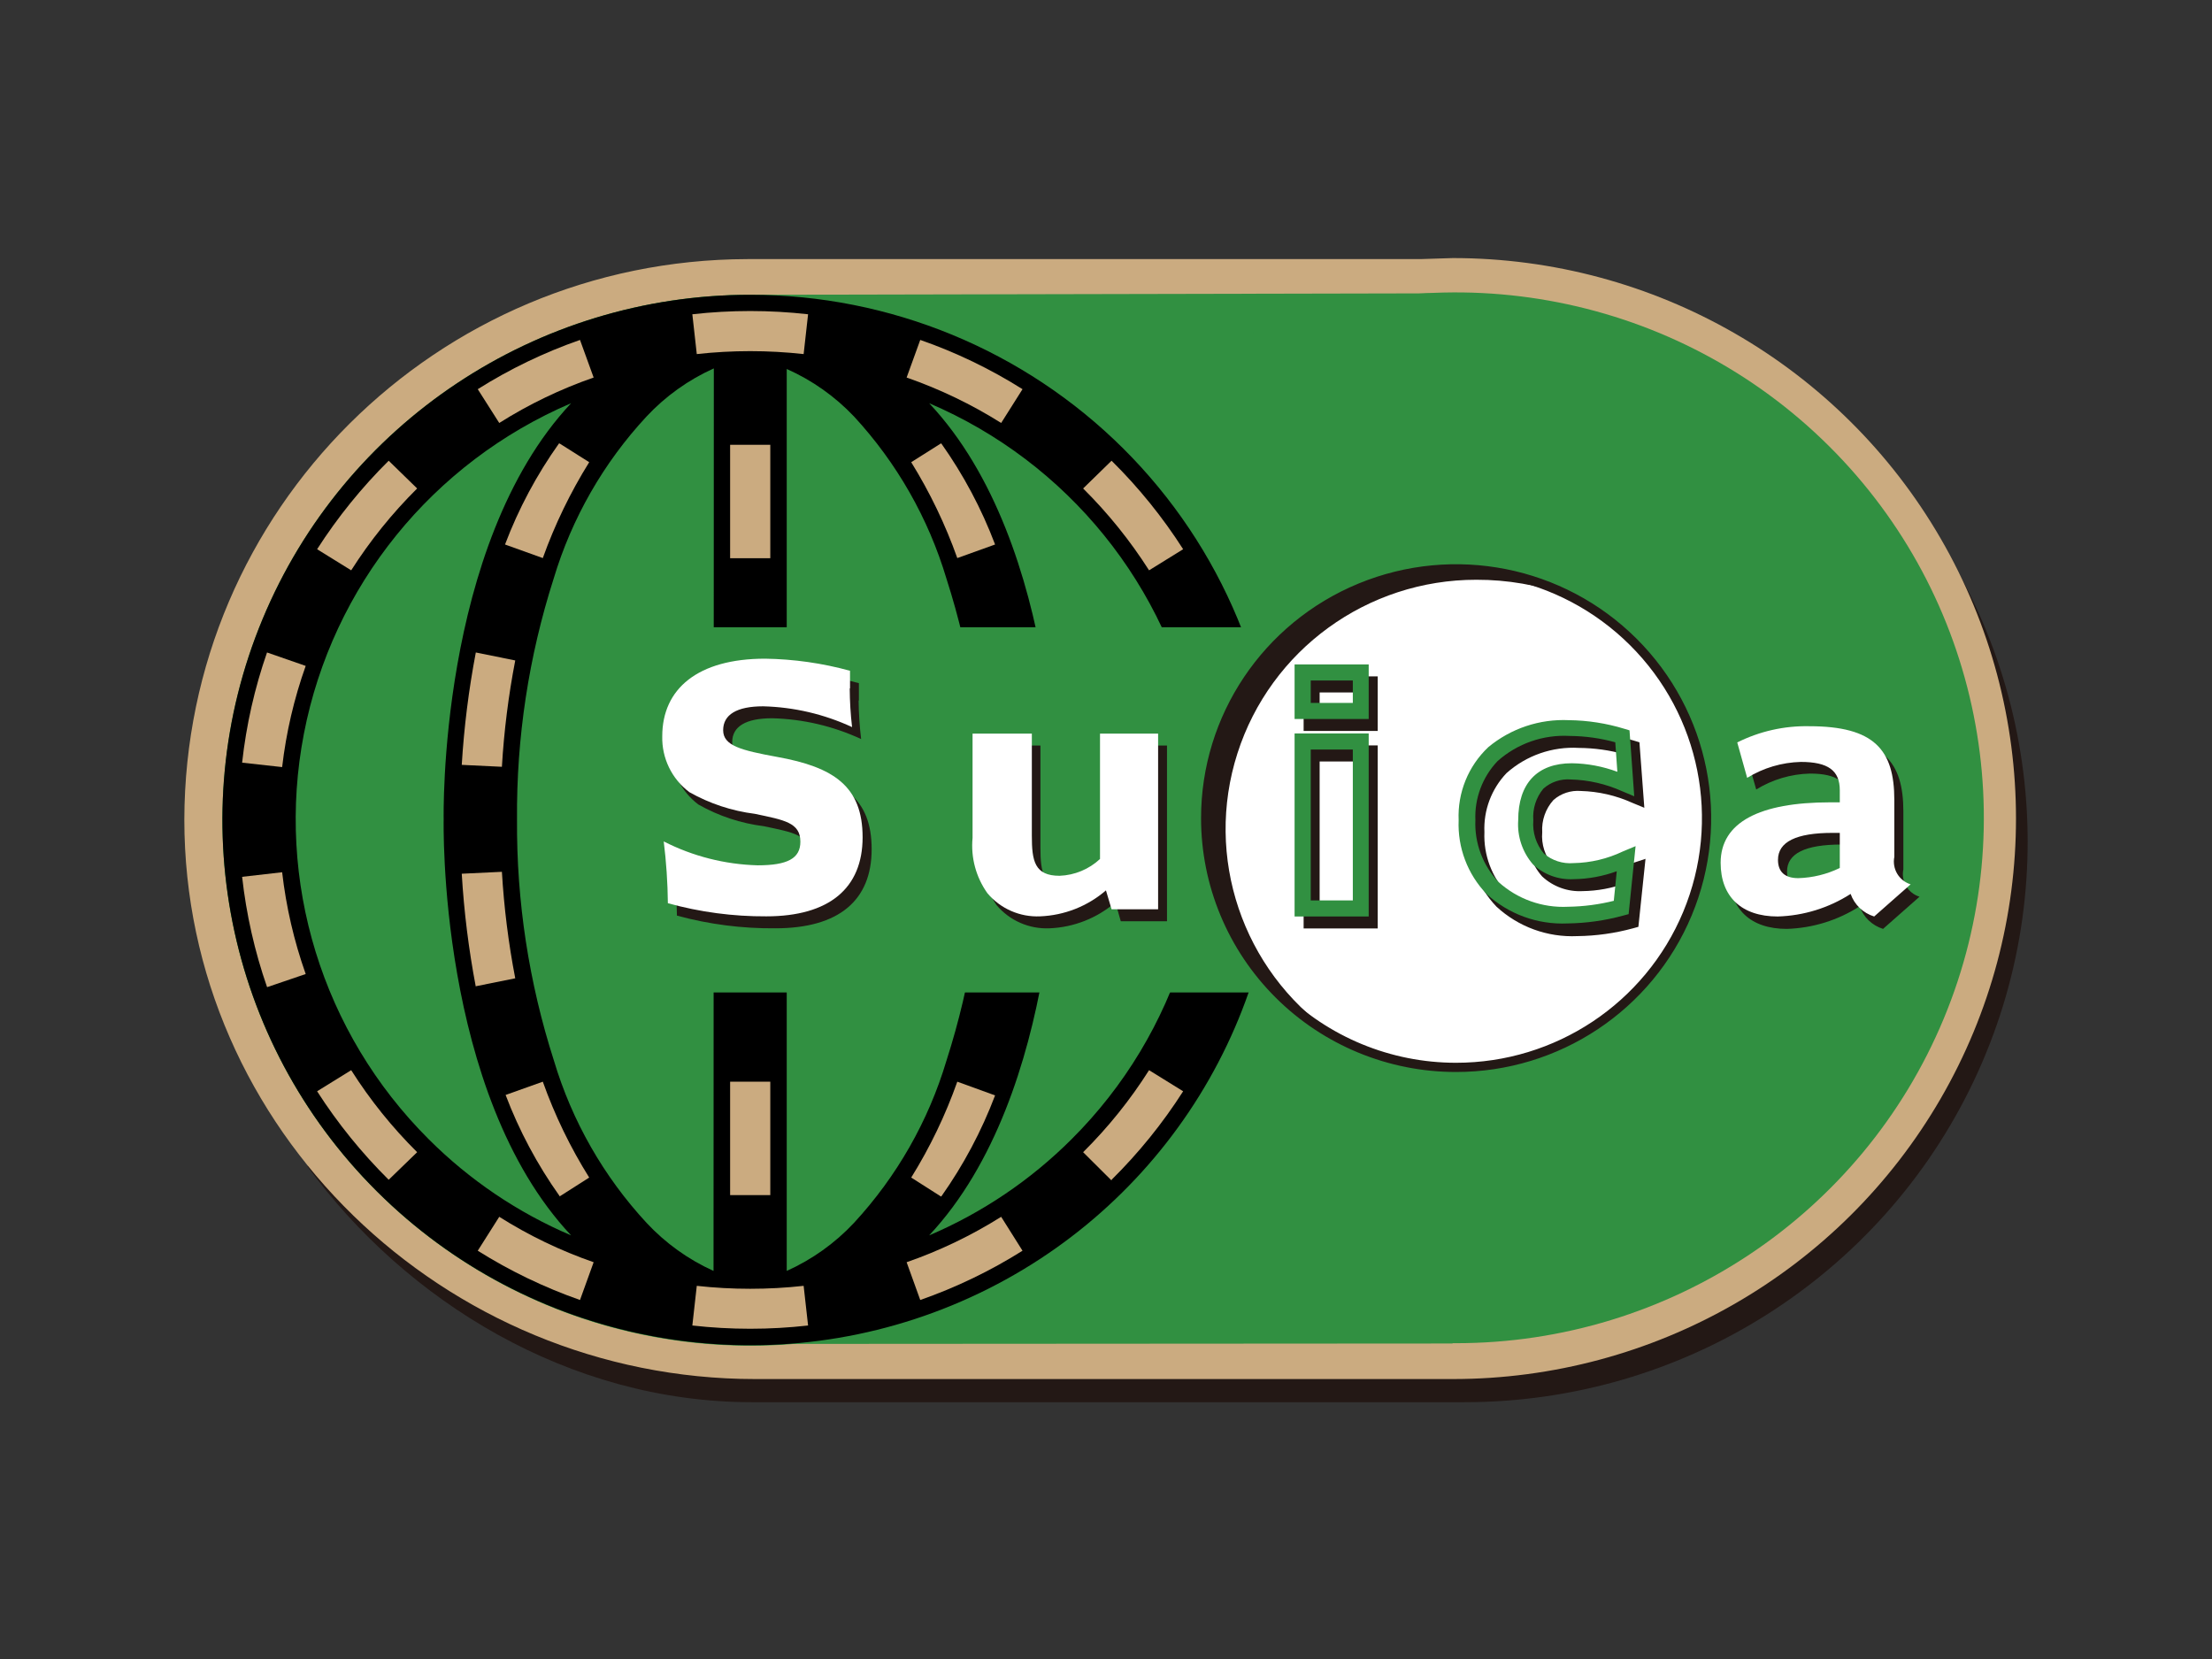 <?xml version="1.0" encoding="UTF-8"?>
<svg width="120px" height="90px" viewBox="0 0 120 90" version="1.1" xmlns="http://www.w3.org/2000/svg" xmlns:xlink="http://www.w3.org/1999/xlink">
    <rect x="0" y="0" width="120" height="90" fill="#333333" stroke="none"/>
    <title>felica_transport_ic_suica</title>
    <g id="LOGO-+-SDK-+-payment-icon" stroke="none" stroke-width="1" fill="none" fill-rule="evenodd">
        <g id="payment" transform="translate(-1618, -955)">
            <g id="felica_transport_ic_suica" transform="translate(1618, 955)">
                <g id="payment-4:3bg" transform="translate(-20, -15)"></g>
                <g id="编组" transform="translate(10, 14)">
                    <path d="M6.673,49.266 C12.019,56.596 20.886,62.069 30.791,62.069 L69.291,62.069 C69.291,62.069 69.428,62.069 69.428,62.069 C81.256,62.077 92.026,55.289 97.076,44.643 C102.125,33.997 100.547,21.407 93.024,12.323" id="路径" fill="#231815" fill-rule="nonzero"></path>
                    <path d="M68.801,1.912 C68.214,1.912 67.627,1.912 67.048,1.968 L30.55,1.968 C14.739,1.968 1.921,14.726 1.921,30.462 C1.921,46.199 14.739,58.956 30.55,58.956 C31.257,58.956 31.956,58.956 32.656,58.868 L68.664,58.868 L68.664,58.868 L68.801,58.868 C79.02,58.868 88.463,53.442 93.573,44.633 C98.682,35.825 98.682,24.972 93.573,16.163 C88.463,7.355 79.02,1.928 68.801,1.928" id="路径" fill="#319041" fill-rule="nonzero"></path>
                    <path d="M3.883,30.462 C3.901,15.81 15.828,3.935 30.55,3.913 L67.08,3.913 L68.801,3.857 C83.52,3.857 95.451,15.733 95.451,30.382 C95.451,45.032 83.52,56.908 68.801,56.908 L68.664,56.908 L32.616,56.908 L30.55,56.996 C15.834,56.974 3.91,45.109 3.883,30.462 M31.217,60.813 C39.522,60.813 68.68,60.813 68.68,60.813 L68.68,60.813 C68.68,60.813 68.817,60.813 68.817,60.813 C79.731,60.813 89.817,55.017 95.274,45.61 C100.731,36.202 100.731,24.611 95.274,15.203 C89.817,5.795 79.731,0 68.817,0 L67.048,0.056 L30.55,0.056 C13.692,0.091 0.035,13.684 0,30.462 C0,47.266 14.109,60.813 30.968,60.813 L31.217,60.813 Z" id="形状" fill="#CBAB80" fill-rule="nonzero"></path>
                    <polyline id="路径" fill="#319041" fill-rule="nonzero" points="68.801 58.884 30.686 58.908 30.694 1.992 68.801 1.912"></polyline>
                    <path d="M40.35,30.406 C40.333,18.875 47.3,8.47 57.999,4.045 C68.699,-0.379 81.022,2.05 89.22,10.198 C97.419,18.347 99.876,30.609 95.446,41.264 C91.016,51.92 80.572,58.868 68.986,58.868 C53.182,58.877 40.363,46.136 40.35,30.406" id="路径" fill="#319041" fill-rule="nonzero"></path>
                    <path d="M2.082,30.534 C2.069,19.002 9.04,8.598 19.741,4.178 C30.443,-0.243 42.766,2.19 50.962,10.343 C59.157,18.495 61.609,30.759 57.173,41.413 C52.738,52.067 42.289,59.011 30.702,59.004 C14.908,58.991 2.104,46.255 2.082,30.534" id="路径" fill="#319041" fill-rule="nonzero"></path>
                    <path d="M30.702,1.992 C19.122,1.989 8.68,8.93 4.247,19.579 C-0.186,30.227 2.262,42.484 10.451,50.635 C18.64,58.785 30.955,61.222 41.654,56.81 C52.352,52.397 59.326,42.005 59.322,30.478 C59.322,22.923 56.307,15.678 50.94,10.336 C45.573,4.994 38.293,1.992 30.702,1.992" id="路径" fill="#319041" fill-rule="nonzero"></path>
                    <path d="M48.132,47.802 C45.915,50.017 43.293,51.788 40.406,53.019 C47.641,45.305 47.32,30.446 47.32,30.446 C47.32,30.446 47.665,15.587 40.406,7.874 C47.928,11.085 53.36,17.799 54.908,25.798 C56.456,33.798 53.917,42.04 48.132,47.802 M32.68,54.947 L32.68,54.947 L32.68,6.017 L32.68,6.017 C34.056,6.628 35.296,7.504 36.33,8.594 C38.653,11.11 40.369,14.12 41.346,17.396 C42.704,21.618 43.379,26.029 43.348,30.462 C43.379,34.899 42.704,39.312 41.346,43.537 C40.369,46.813 38.653,49.823 36.33,52.339 C35.299,53.441 34.058,54.327 32.68,54.947 L32.68,54.947 Z M28.709,54.947 L28.709,54.947 C27.336,54.326 26.1,53.439 25.075,52.339 C22.747,49.825 21.028,46.814 20.05,43.537 C18.693,39.312 18.017,34.899 18.048,30.462 C18.012,26.03 18.682,21.619 20.034,17.396 C21.017,14.117 22.741,11.106 25.075,8.594 C26.105,7.492 27.346,6.605 28.725,5.985 L28.725,5.985 L28.709,54.947 Z M13.257,47.802 C7.475,42.038 4.939,33.797 6.487,25.8 C8.034,17.802 13.464,11.088 20.983,7.874 C13.747,15.587 14.069,30.446 14.069,30.446 C14.069,30.446 13.723,45.305 20.983,53.019 C18.096,51.788 15.473,50.017 13.257,47.802 L13.257,47.802 Z M30.702,1.992 C19.122,1.989 8.68,8.93 4.247,19.579 C-0.186,30.227 2.262,42.484 10.451,50.635 C18.64,58.785 30.955,61.222 41.654,56.81 C52.352,52.397 59.326,42.005 59.322,30.478 C59.322,22.923 56.307,15.678 50.94,10.336 C45.573,4.994 38.293,1.992 30.702,1.992 Z" id="形状" fill="#000000" fill-rule="nonzero"></path>
                    <rect id="矩形" fill="#FFFFFF" fill-rule="nonzero" x="29.609" y="21.661" width="2.179" height="6.089"></rect>
                    <path d="M45.575,21.396 C45.978,23.409 46.246,25.446 46.379,27.494 L44.2,27.598 C44.087,25.661 43.846,23.734 43.477,21.829 L45.575,21.396" id="路径" fill="#FFFFFF" fill-rule="nonzero"></path>
                    <rect id="矩形" fill="#FFFFFF" fill-rule="nonzero" x="29.609" y="33.215" width="2.179" height="6.089"></rect>
                    <path d="M45.575,39.536 C45.978,37.521 46.247,35.481 46.379,33.431 L44.2,33.327 C44.087,35.266 43.845,37.196 43.477,39.104 L45.615,39.536" id="路径" fill="#FFFFFF" fill-rule="nonzero"></path>
                    <path d="M20.356,10.058 L21.964,11.074 C20.942,12.714 20.099,14.458 19.447,16.275 L17.397,15.539 C18.133,13.595 19.117,11.753 20.324,10.058" id="路径" fill="#CBAB80" fill-rule="nonzero"></path>
                    <path d="M21.465,4.441 C19.52,5.119 17.659,6.016 15.918,7.113 L17.084,8.946 C18.69,7.932 20.409,7.105 22.205,6.481 L21.465,4.441" id="路径" fill="#CBAB80" fill-rule="nonzero"></path>
                    <path d="M15.813,21.396 C15.429,23.411 15.173,25.447 15.05,27.494 L17.228,27.598 C17.342,25.661 17.583,23.734 17.952,21.829 L15.813,21.396" id="路径" fill="#CBAB80" fill-rule="nonzero"></path>
                    <path d="M11.086,10.994 C9.619,12.448 8.317,14.058 7.203,15.795 L9.052,16.94 C10.076,15.332 11.276,13.843 12.63,12.499 L11.086,10.994" id="路径" fill="#CBAB80" fill-rule="nonzero"></path>
                    <path d="M4.486,21.396 C3.812,23.332 3.359,25.337 3.135,27.374 L5.306,27.614 C5.523,25.742 5.952,23.901 6.584,22.125 L4.486,21.396" id="路径" fill="#CBAB80" fill-rule="nonzero"></path>
                    <path d="M27.8,5.209 C29.726,4.996 31.67,4.996 33.597,5.209 L33.838,3.049 C31.751,2.814 29.645,2.814 27.559,3.049 L27.8,5.209" id="路径" fill="#CBAB80" fill-rule="nonzero"></path>
                    <rect id="矩形" fill="#CBAB80" fill-rule="nonzero" x="29.609" y="10.13" width="2.179" height="6.153"></rect>
                    <path d="M41.041,10.058 L39.433,11.074 C40.449,12.715 41.287,14.459 41.933,16.275 L43.983,15.539 C43.248,13.596 42.267,11.755 41.065,10.058" id="路径" fill="#CBAB80" fill-rule="nonzero"></path>
                    <path d="M39.923,4.441 C41.869,5.118 43.73,6.015 45.471,7.113 L44.313,8.946 C42.703,7.934 40.982,7.107 39.184,6.481 L39.923,4.441" id="路径" fill="#CBAB80" fill-rule="nonzero"></path>
                    <path d="M50.302,10.994 C51.772,12.446 53.074,14.056 54.185,15.795 L52.336,16.94 C51.312,15.332 50.113,13.843 48.759,12.499 L50.302,10.994" id="路径" fill="#CBAB80" fill-rule="nonzero"></path>
                    <path d="M20.356,50.907 L21.964,49.882 C20.939,48.244 20.095,46.5 19.447,44.681 L17.429,45.401 C18.167,47.345 19.151,49.187 20.356,50.883" id="路径" fill="#CBAB80" fill-rule="nonzero"></path>
                    <path d="M21.465,56.524 C19.522,55.842 17.661,54.945 15.918,53.851 L17.084,52.011 C18.69,53.025 20.409,53.852 22.205,54.475 L21.465,56.524" id="路径" fill="#CBAB80" fill-rule="nonzero"></path>
                    <path d="M15.813,39.536 C15.427,37.509 15.171,35.459 15.05,33.399 L17.228,33.295 C17.342,35.234 17.583,37.164 17.952,39.072 L15.813,39.504" id="路径" fill="#CBAB80" fill-rule="nonzero"></path>
                    <path d="M11.086,50.002 C9.62,48.548 8.317,46.938 7.203,45.201 L9.052,44.057 C10.074,45.669 11.274,47.161 12.63,48.506 L11.086,50.002" id="路径" fill="#CBAB80" fill-rule="nonzero"></path>
                    <path d="M4.486,39.544 C3.814,37.608 3.361,35.603 3.135,33.567 L5.306,33.319 C5.522,35.201 5.951,37.053 6.584,38.84 L4.518,39.544" id="路径" fill="#CBAB80" fill-rule="nonzero"></path>
                    <path d="M27.559,57.908 C29.645,58.143 31.751,58.143 33.838,57.908 L33.597,55.756 C31.67,55.969 29.726,55.969 27.8,55.756 L27.559,57.908" id="路径" fill="#CBAB80" fill-rule="nonzero"></path>
                    <rect id="矩形" fill="#CBAB80" fill-rule="nonzero" x="29.609" y="44.681" width="2.179" height="6.153"></rect>
                    <path d="M41.041,50.907 L39.433,49.882 C40.452,48.243 41.29,46.499 41.933,44.681 L43.983,45.425 C43.246,47.368 42.266,49.209 41.065,50.907" id="路径" fill="#CBAB80" fill-rule="nonzero"></path>
                    <path d="M39.923,56.524 C41.868,55.844 43.729,54.947 45.471,53.851 L44.313,52.011 C42.703,53.023 40.982,53.85 39.184,54.475 L39.923,56.524" id="路径" fill="#CBAB80" fill-rule="nonzero"></path>
                    <path d="M50.302,50.002 C51.771,48.55 53.074,46.94 54.185,45.201 L52.336,44.057 C51.315,45.669 50.115,47.161 48.759,48.506 L50.302,50.042" id="路径" fill="#CBAB80" fill-rule="nonzero"></path>
                    <rect id="矩形" fill="#319041" fill-rule="nonzero" x="28.017" y="20.028" width="31.08" height="19.812"></rect>
                    <path d="M55.407,30.382 C55.407,24.912 58.718,19.981 63.796,17.888 C68.874,15.796 74.719,16.954 78.604,20.823 C82.489,24.692 83.649,30.51 81.544,35.563 C79.438,40.616 74.482,43.908 68.986,43.905 C65.383,43.905 61.928,42.48 59.382,39.944 C56.835,37.408 55.405,33.968 55.407,30.382 L55.407,30.382 Z" id="路径" fill="#FFFFFF" fill-rule="nonzero"></path>
                    <path d="M55.407,30.382 C55.407,24.912 58.718,19.981 63.796,17.888 C68.874,15.796 74.719,16.954 78.604,20.823 C82.489,24.692 83.649,30.51 81.544,35.563 C79.438,40.616 74.482,43.908 68.986,43.905 C65.383,43.905 61.928,42.48 59.382,39.944 C56.835,37.408 55.405,33.968 55.407,30.382 L55.407,30.382 Z" id="路径" stroke="#231815" stroke-width="0.5"></path>
                    <path d="M36.579,24.005 C36.587,24.703 36.632,25.4 36.716,26.093 C35.203,25.392 33.561,25.007 31.892,24.965 C30.453,24.965 29.722,25.413 29.722,26.261 C29.722,27.11 30.686,27.35 32.648,27.71 C35.727,28.262 37.287,29.31 37.287,32.071 C37.287,34.831 35.526,36.36 32.061,36.36 C30.258,36.377 28.462,36.146 26.723,35.671 C26.707,34.551 26.632,33.432 26.498,32.319 C28.078,33.125 29.82,33.568 31.595,33.615 C33.203,33.615 33.91,33.247 33.91,32.343 C33.91,31.295 33.034,31.159 31.442,30.822 C30.191,30.666 28.984,30.267 27.889,29.646 C26.935,28.931 26.387,27.802 26.417,26.614 C26.417,24.037 28.339,22.405 31.997,22.405 C33.551,22.428 35.097,22.649 36.595,23.061 C36.595,23.397 36.595,23.733 36.595,24.005" id="路径" fill="#231815" fill-rule="nonzero"></path>
                    <path d="M46.443,26.446 L46.443,31.983 C46.443,33.351 46.596,34.159 47.955,34.159 C48.778,34.13 49.563,33.806 50.166,33.247 L50.166,26.446 L53.309,26.446 L53.309,35.976 L50.801,35.976 L50.511,34.951 C49.516,35.809 48.257,36.306 46.942,36.36 C45.838,36.41 44.774,35.946 44.064,35.103 C43.46,34.225 43.192,33.161 43.308,32.103 L43.308,26.446 L46.451,26.446" id="路径" fill="#231815" fill-rule="nonzero"></path>
                    <path d="M93.257,30.03 C93.257,27.302 92.155,26.029 88.634,26.029 C87.279,26.002 85.938,26.305 84.727,26.91 L85.274,28.83 C86.15,28.29 87.154,27.992 88.184,27.966 C89.671,27.966 90.298,28.438 90.298,29.502 L90.298,30.198 L89.768,30.198 C85.949,30.198 83.835,31.279 83.835,33.479 C83.835,35.319 84.968,36.392 86.93,36.392 C88.336,36.35 89.703,35.927 90.885,35.167 C91.089,35.753 91.561,36.207 92.155,36.392 L94.133,34.647 C93.501,34.448 93.123,33.805 93.257,33.159 L93.257,30.03 M90.298,31.799 L90.298,33.719 C89.596,34.061 88.829,34.249 88.047,34.271 C87.316,34.271 86.946,33.935 86.946,33.279 C86.946,32.303 87.927,31.815 89.904,31.815 L90.298,31.799 Z" id="形状" fill="#231815" fill-rule="nonzero"></path>
                    <path d="M61.59,27.31 L63.881,27.31 L63.881,35.495 L61.59,35.495 L61.59,27.31 Z M60.721,36.368 L64.741,36.368 L64.741,26.438 L60.721,26.438 L60.721,36.368 Z" id="形状" fill="#231815" fill-rule="nonzero"></path>
                    <path d="M61.59,23.565 L63.881,23.565 L63.881,24.781 L61.59,24.781 L61.59,23.565 Z M60.721,25.653 L64.741,25.653 L64.741,22.693 L60.721,22.693 L60.721,25.653 Z" id="形状" fill="#231815" fill-rule="nonzero"></path>
                    <path d="M78.062,35.511 C77.242,35.716 76.4,35.823 75.554,35.831 C74.169,35.903 72.812,35.422 71.784,34.495 C70.929,33.591 70.477,32.383 70.529,31.143 C70.476,29.958 70.908,28.803 71.727,27.942 C72.802,26.982 74.217,26.489 75.658,26.574 C76.49,26.58 77.317,26.696 78.119,26.918 L78.231,28.518 C77.439,28.223 76.601,28.066 75.755,28.054 C73.882,28.054 72.853,29.15 72.853,31.143 C72.787,32.017 73.077,32.882 73.657,33.543 C74.248,34.097 75.041,34.386 75.851,34.343 C76.653,34.333 77.447,34.187 78.199,33.911 L78.038,35.511 M78.52,32.839 C77.687,33.238 76.776,33.454 75.851,33.471 C75.267,33.523 74.686,33.335 74.244,32.951 C73.817,32.452 73.609,31.803 73.665,31.151 C73.624,30.508 73.844,29.877 74.276,29.398 C74.682,29.043 75.216,28.867 75.755,28.91 C76.718,28.936 77.667,29.154 78.545,29.55 L79.204,29.822 L78.939,26.269 L78.649,26.181 C77.677,25.885 76.667,25.729 75.65,25.717 C74.06,25.643 72.499,26.166 71.277,27.182 C70.18,28.218 69.592,29.679 69.669,31.183 C69.606,32.665 70.152,34.109 71.181,35.183 C72.368,36.282 73.95,36.859 75.57,36.784 C76.592,36.772 77.608,36.629 78.593,36.36 L78.882,36.28 L79.268,32.591 L78.52,32.839 Z" id="形状" fill="#231815" fill-rule="nonzero"></path>
                    <path d="M36.097,23.357 C36.101,24.055 36.144,24.752 36.225,25.445 C34.712,24.743 33.07,24.359 31.402,24.317 C29.963,24.317 29.231,24.773 29.231,25.613 C29.231,26.454 30.196,26.702 32.157,27.062 C35.237,27.614 36.796,28.662 36.796,31.423 C36.796,34.183 34.987,35.711 31.571,35.711 C29.767,35.721 27.97,35.481 26.232,34.999 C26.22,33.878 26.145,32.759 26.007,31.647 C27.587,32.453 29.329,32.896 31.104,32.943 C32.712,32.943 33.42,32.575 33.42,31.663 C33.42,30.622 32.543,30.486 30.952,30.15 C29.701,29.993 28.494,29.593 27.398,28.974 C26.445,28.259 25.897,27.129 25.927,25.941 C25.927,23.365 27.856,21.733 31.506,21.733 C33.064,21.756 34.611,21.976 36.113,22.389 C36.113,22.725 36.113,23.061 36.113,23.333" id="路径" fill="#FFFFFF" fill-rule="nonzero"></path>
                    <path d="M45.977,25.797 L45.977,31.335 C45.977,32.703 46.122,33.511 47.481,33.511 C48.299,33.48 49.078,33.157 49.675,32.599 L49.675,25.797 L52.827,25.797 L52.827,35.327 L50.302,35.327 L49.997,34.303 C49.002,35.163 47.743,35.659 46.427,35.711 C45.329,35.761 44.27,35.296 43.565,34.455 C42.945,33.583 42.659,32.518 42.761,31.455 L42.761,25.797 L45.977,25.797" id="路径" fill="#FFFFFF" fill-rule="nonzero"></path>
                    <path d="M92.766,29.398 C92.766,26.67 91.673,25.397 88.152,25.397 C86.797,25.369 85.455,25.671 84.245,26.277 L84.783,28.198 C85.659,27.658 86.664,27.36 87.693,27.334 C89.181,27.334 89.808,27.806 89.808,28.87 L89.808,29.526 L89.285,29.526 C85.458,29.526 83.344,30.606 83.344,32.807 C83.344,34.647 84.478,35.719 86.439,35.719 C87.845,35.678 89.213,35.255 90.395,34.495 C90.602,35.082 91.076,35.536 91.673,35.719 L93.651,33.975 C93.018,33.776 92.637,33.135 92.766,32.487 L92.766,29.398 M89.808,31.183 L89.808,33.087 C89.106,33.429 88.338,33.617 87.557,33.639 C86.833,33.639 86.455,33.303 86.455,32.647 C86.455,31.671 87.436,31.183 89.422,31.183 L89.808,31.183 Z" id="形状" fill="#FFFFFF" fill-rule="nonzero"></path>
                    <path d="M61.107,26.662 L63.39,26.662 L63.39,34.847 L61.107,34.847 L61.107,26.662 Z M60.231,35.719 L64.251,35.719 L64.251,25.789 L60.231,25.789 L60.231,35.719 Z" id="形状" fill="#319041" fill-rule="nonzero"></path>
                    <path d="M61.107,22.917 L63.39,22.917 L63.39,24.133 L61.107,24.133 L61.107,22.917 Z M60.231,25.005 L64.251,25.005 L64.251,22.045 L60.231,22.045 L60.231,25.005 Z" id="形状" fill="#319041" fill-rule="nonzero"></path>
                    <path d="M77.572,34.863 C76.751,35.069 75.91,35.179 75.064,35.191 C73.677,35.26 72.32,34.777 71.293,33.847 C70.439,32.943 69.986,31.734 70.039,30.494 C69.989,29.31 70.421,28.157 71.237,27.294 C72.311,26.334 73.727,25.841 75.168,25.925 C76,25.932 76.827,26.048 77.628,26.269 L77.741,27.87 C76.951,27.575 76.116,27.418 75.273,27.406 C73.391,27.406 72.362,28.502 72.362,30.494 C72.301,31.369 72.59,32.232 73.166,32.895 C73.758,33.448 74.55,33.738 75.361,33.695 C76.163,33.685 76.957,33.539 77.709,33.263 L77.548,34.863 M78.038,32.191 C77.202,32.591 76.289,32.807 75.361,32.823 C74.777,32.872 74.197,32.684 73.753,32.303 C73.333,31.801 73.128,31.154 73.182,30.502 C73.133,29.88 73.329,29.263 73.729,28.782 C74.136,28.421 74.673,28.242 75.216,28.286 C76.18,28.312 77.128,28.53 78.006,28.926 L78.657,29.198 L78.4,25.621 L78.11,25.533 C77.138,25.237 76.129,25.08 75.112,25.069 C73.521,24.995 71.961,25.518 70.738,26.534 C69.652,27.56 69.066,29.005 69.131,30.494 C69.068,31.977 69.613,33.421 70.642,34.495 C71.831,35.592 73.412,36.169 75.031,36.096 C76.053,36.083 77.069,35.941 78.054,35.671 L78.352,35.591 L78.73,31.903 L78.038,32.191 Z" id="形状" fill="#319041" fill-rule="nonzero"></path>
                    <path d="M62.233,42.017 C57.397,38.614 55.332,32.486 57.13,26.87 C58.928,21.253 64.173,17.443 70.095,17.452 C71.772,17.448 73.437,17.735 75.015,18.3 L75.104,18.3 C68.509,14.88 60.378,17.371 56.858,23.89 C53.338,30.409 55.737,38.534 62.241,42.121 L62.241,42.049" id="路径" fill="#231815" fill-rule="nonzero"></path>
                </g>
            </g>
        </g>
    </g>
</svg>